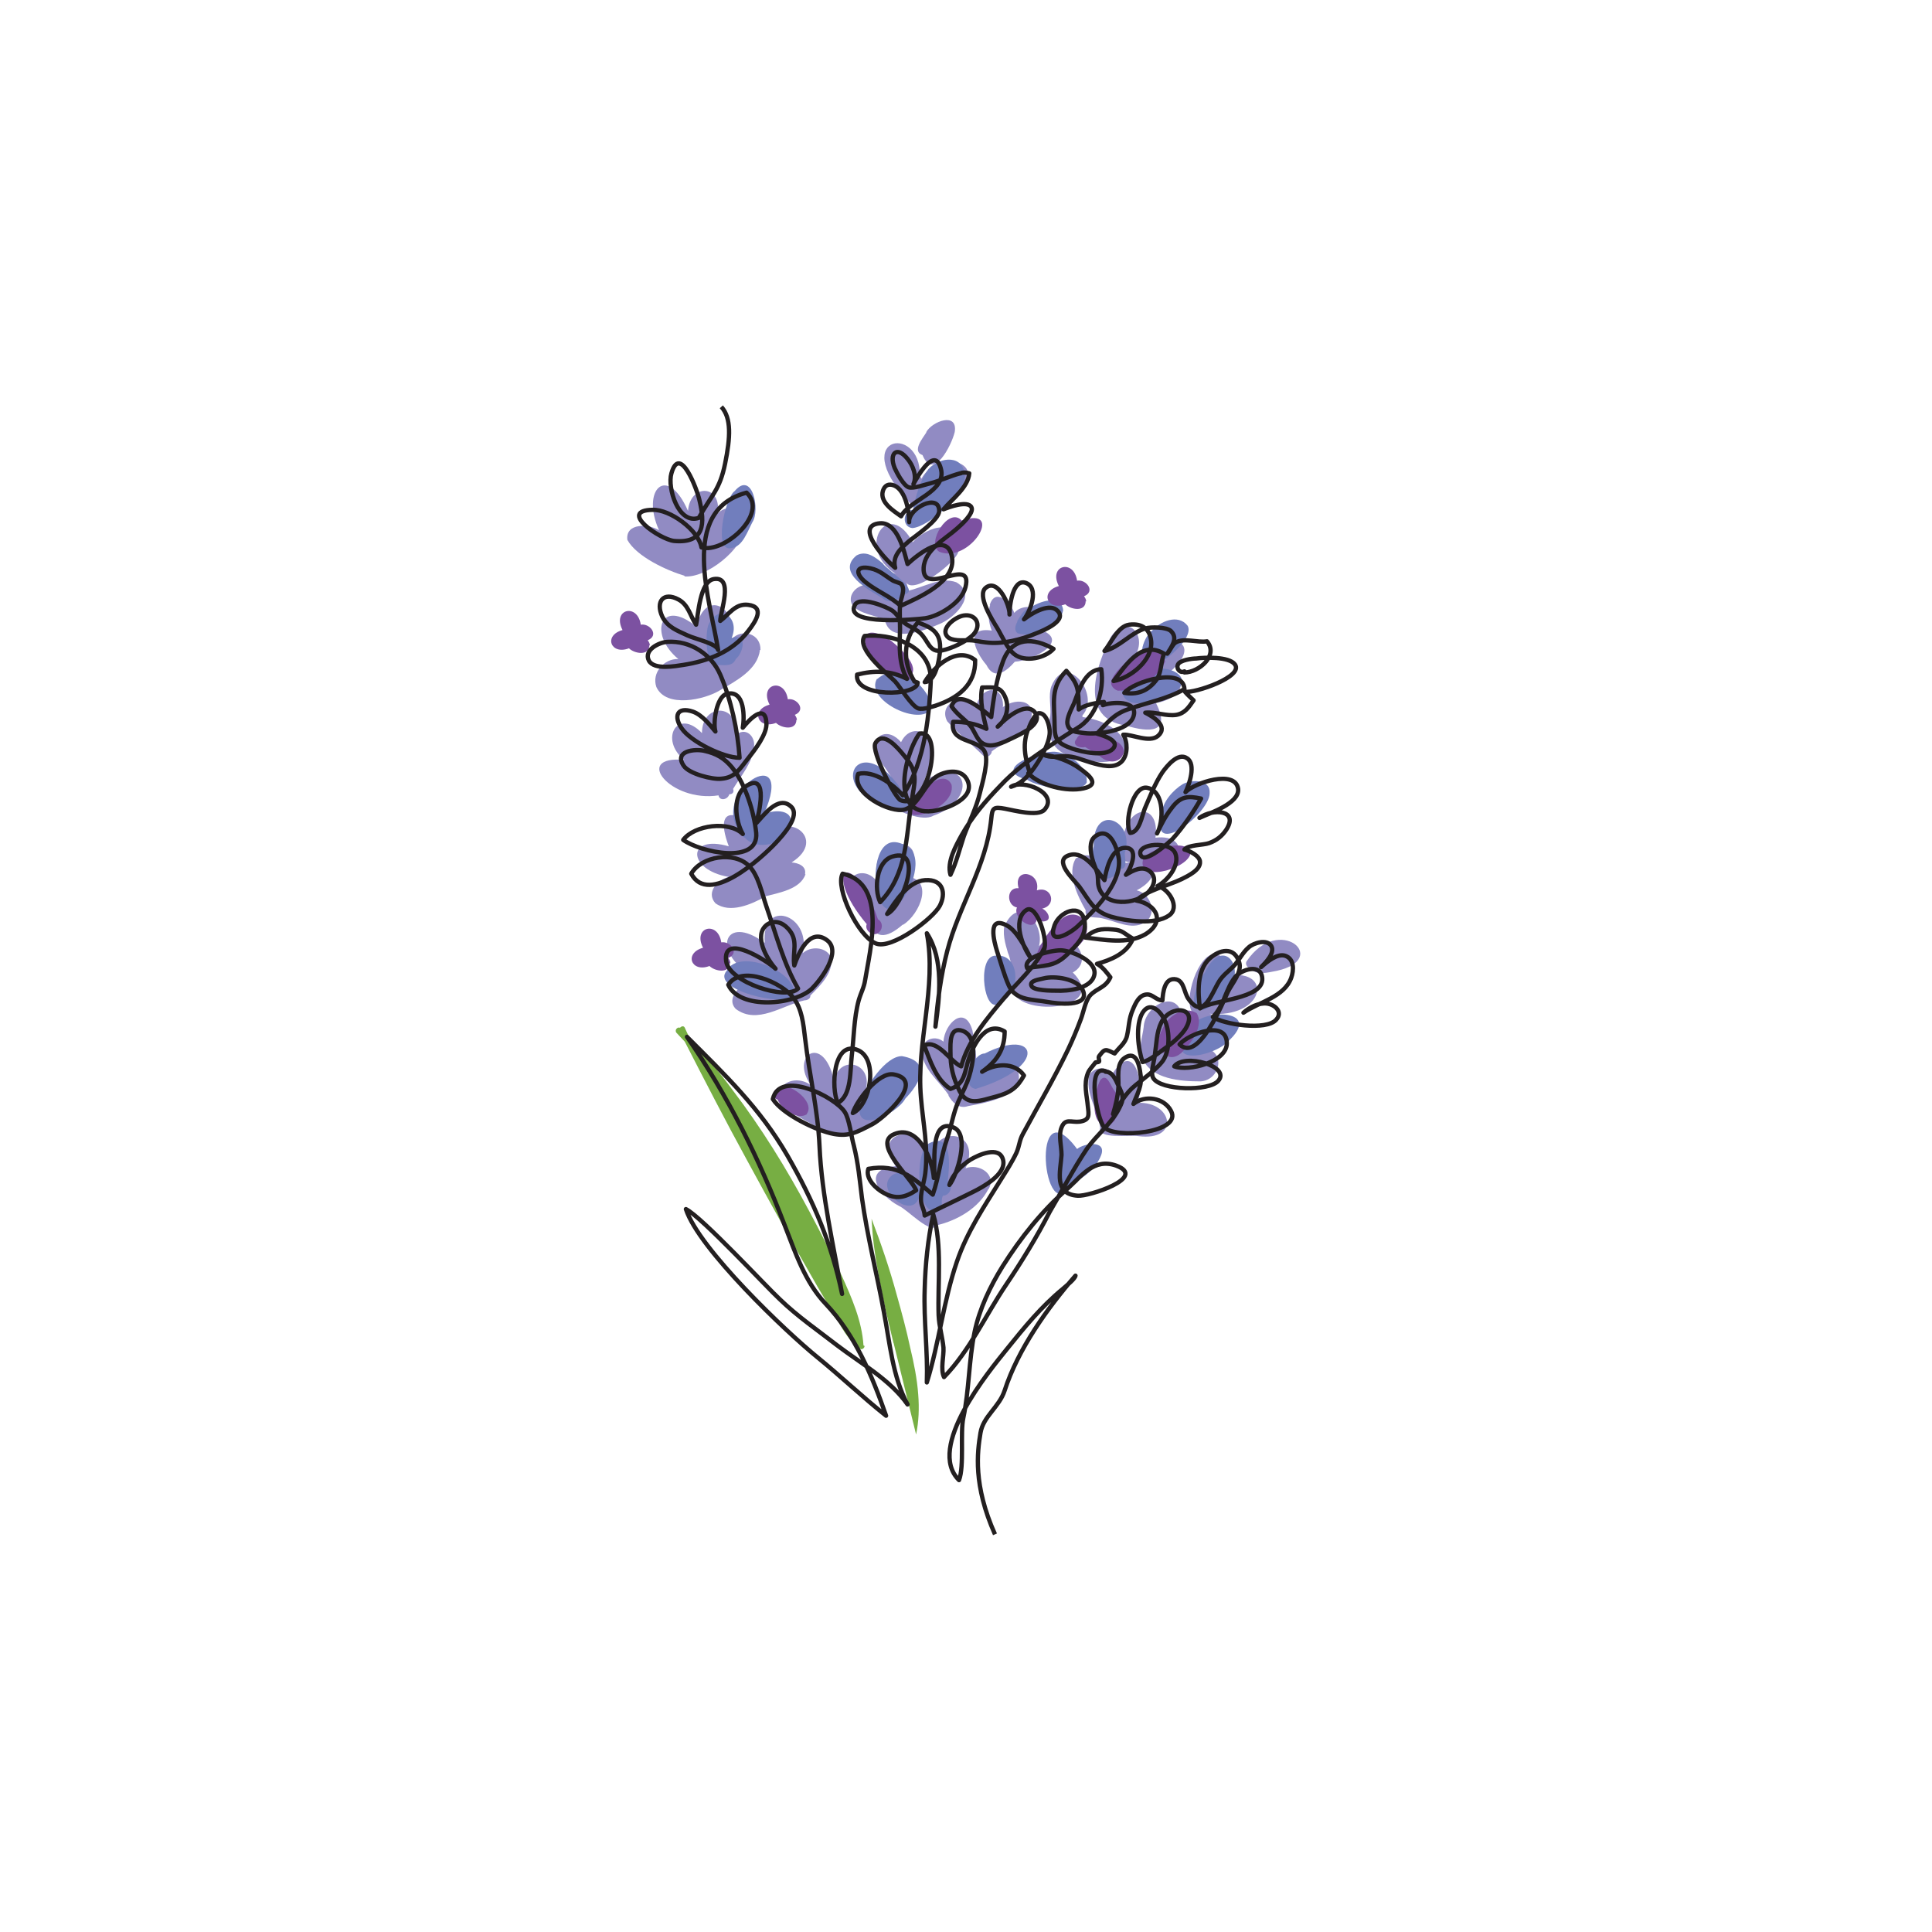 <svg viewBox="0 0 360 360" version="1.1" xmlns="http://www.w3.org/2000/svg">
  <defs>
    <style>
      .cls-1 {
        fill: #7c51a1;
      }

      .cls-2 {
        fill: #918bc3;
      }

      .cls-3 {
        fill: #77ae43;
      }

      .cls-4 {
        fill: none;
        stroke: #231f20;
        stroke-linejoin: round;
        stroke-width: .8px;
      }

      .cls-5 {
        fill: #717ebd;
      }
    </style>
  </defs>
  <g>
    <g id="Layer_1">
      <g>
        <g id="color__x3C_Group_x3E_">
          <path d="M160.9,250.7c-.3-4.6-2.2-8.9-4.1-13.1-1.9-4-3.9-8-6-11.9-4.2-7.9-8.9-15.5-14.3-22.6-2.5-3.4-5.2-6.6-8-9.7-.3-.6-.6-1.2-.9-1.9-.2-.4-.6-.3-.9,0-.5-.2-1.1.5-.6,1,.5.5,1,1.1,1.5,1.6,3.8,7.4,7.6,14.8,11.6,22.1,4.3,7.9,8.6,15.7,13.1,23.5,1.3,2.2,2.6,4.4,3.9,6.6,1.1,1.9,2.2,3.7,4,5,.4.3.9-.1.9-.5Z" class="cls-3"></path>
          <path d="M166.5,250.3c-1.5-6.1-2.9-12.3-3.7-18.5-.2-1.6-.3-3.1-.4-4.7,1.8,4.7,3.4,9.4,4.7,14.2.9,3.2,1.8,6.5,2.5,9.8.7,2.9,1.3,5.9,1.5,8.8.2,2.5.1,5-.4,7.4-1.4-5.7-2.8-11.4-4.2-17.1Z" class="cls-3"></path>
          <g>
            <path d="M165.9,206.7c-6.4,7.7-12.4,4.4-19.5-.1-3.4-3.7,1.2-6.9,4.7-4.4-4-5.5,2.3-9.8,4.3-.9,1.1-4.8,7-3.3,6,1.4,3.9-3.1,9.2,0,4.5,4.1Z" class="cls-2"></path>
            <path d="M170.5,94.7c-13.5-13.4,1.2-16.1.9-6,.1.1.2.3.3.5,2.7-5.1,12.3-3.8,7.3,2.5-2,1.9-6.1,6.6-8.5,3.1Z" class="cls-2"></path>
            <path d="M184.4,112.8c1-3.4,3.9-.6,4.6,1.4,2.5-2.9,9.1.6,4.1,2.9,7.1,2-.5,6-4,6.2-1.6,1.8-3.8,3.6-5.3.6-2-2.3-4.3-7.2,1-6.4-.6-1.5-.8-3.2-.3-4.8Z" class="cls-2"></path>
            <path d="M151,185.6c0,.5-.6.8-1.1.8-4.1.9-8.8,4.6-12.8,1.6-2.2-2.3,1.8-5.4,4-5.6-9-4.8-6.2-12.4,1.4-6.7-.7-8.4,8.7-5.4,7.1,1.9,1.4-1.3,4.1-1.2,5.1.5,1,2.8-1.9,5.6-3.7,7.4Z" class="cls-2"></path>
            <path d="M200.8,141.3c-4.2-.7-6.2-3.8-5.1-7.9.2-1.8-.4-3.8.2-5.5,2.7-6.7,9.3,1.5,5.8,5.4,0,.1,0,.2,0,.3,10.5,1.5,11,11-.8,7.7Z" class="cls-2"></path>
            <path d="M207.1,118.5c3.3-4.4,7,.4,4.1,4.1,6.1-5.8,14.1-3.2,6.2,3.1,5.2,1.7,1.4,4.8-2,5.3,2.9,5.7-1.3,5.5-5.6,4.2-8.9-1.3-5.6-11.3-2.7-16.7Z" class="cls-2"></path>
            <path d="M141.6,121.1c-.4,3.7-4.5,5.8-7.4,7.5-2.9,1.8-10.1,3.4-11.9-.6-.9-2.6,1.4-5.3,4.1-5.2-5.6-4.6-3.4-11.6,3.4-6,1.5-7.2,7.8-3.7,6.5,2.3,2-2.1,5.5-1,5.4,2Z" class="cls-2"></path>
            <path d="M172.6,80.5c1.1-2,5.9-3.8,5.3,0-.6,2.5-4,9.2-6,4.3-2-.7,0-3.1.7-4.2Z" class="cls-2"></path>
            <path d="M133.9,148.2c-9,1.4-16.1-7.5-6.4-6.6-4.7-3.8-1.3-9.8,3.3-5,0-5.8,7.2-5.5,6.2.5,1.8-1.8,3.8,0,3.5,2.1-.3,3-2.4,5.3-3.9,7.8.2.5,0,1-.7,1-.3,1-1.7,1.3-2,.3Z" class="cls-2"></path>
            <path d="M166.3,145.3c-1-2.4-5.2-5.8-2.3-8.2,1.4-.8,2.9,0,3.9,1.2,1.8-3.8,6.3-1.9,5.7,2-.2,1.8-.7,3.5-1.4,5.2,8.5-5.1,9.9,3.7,1.7,6.5-3.8,2.3-18.9-7.3-7.6-6.6Z" class="cls-2"></path>
            <path d="M168.2,172.3c-3,2.6-5.4,3-6.4-1.4-.8-1.5-2.3-2.3-3.1-3.8-2.2-4.1,2.8-6.2,5-2.4-2.9-10.2,11.4-9.3,4.9-1.4,5.7.3,2.8,7.1-.3,9Z" class="cls-2"></path>
            <path d="M186.8,131.7s0,0,0,.1c2.9-2.1,7-1.1,4.9,3.1-1.4,2.6-4.7,3.4-6.9,5.1,0,.7-1,1.4-1.6.8-2.2-2.2-4.7-4.1-6.7-6.4-1.8-3.4,3.2-5.6,5.5-3.2,1.1-3.5,5-3.6,4.9.5Z" class="cls-2"></path>
            <path d="M127.6,107.3c-3.4-1-9-3.6-10.7-6.7-.4-3.2,4-3,5.9-1.8-3.4-7.5,1.5-12.5,5.4-3.6.4-5.2,6.4-4.9,5.5.5,2.1-2.2,5.5-.5,5.1,2.5-.3,4.1-7.2,9.6-11.3,9.2Z" class="cls-2"></path>
            <path d="M170,101.1c3-3.3,9-4.8,8.6,1.6-.3,2-8.2,8.1-9.7,5.9.2.5.3,1,.2,1.5,2.9-.6,6.1-2.7,9.1-1.6,4.1,2.4-.4,6.7-3.2,7.8-2.8,1.2-9.1,3.7-10.1-.7-1.9-1.1-4.7-1.1-6.1-2.9-1-1.8.9-3.8,2.8-3.7-.3-.7-.3-1.6,0-2.3-1.1-1.6,1.6-2.5,2.4-1.2.9,0,1.7.6,2.3,1.3.2,0,.4,0,.7.2-7.9-5-1.3-14.6,3.2-5.7Z" class="cls-2"></path>
            <path d="M150.1,162.9c-1,2.8-4.8,3.4-7.4,4.1-2.6,1.5-6.7,3.3-9.4,1.3-1.8-2,.4-4.4,2.5-4.9-7.8-1.3-7.9-8,0-5.7-3.5-9.3,3.9-5.8,6.9-.9,3.5-6.4,11.8-.5,4.8,3.9,1.3.1,2.8.7,2.5,2.2Z" class="cls-2"></path>
            <path d="M187.4,172.1c2.7-5.3,7.3.2,6.2,4.2,5-4.9,11,2.4,6.3,4.9,6.6,6.6-8.1,8.3-10.9,4.1-.7-2.5-.1-5.2-1.2-7.8-.5-1.7-1.1-3.7-.5-5.5Z" class="cls-2"></path>
            <path d="M200.6,159.9c2.2-1.5,5.2.4,6,2.6,1-1.3,2.7-1.8,4.3-1.8-1.4,0-4.2-1.3-1.9-2.4.3-8.8,7.3-9.1,6.3-2.2,7-.9,5,7.1-1.2,5.1,2,1.8-.7,3.9-2.3,4.7,2.6.6,4,4.4,1.5,6-2.5,1.5-5.4-.3-8-.8-1-.3-3.3.2-3-1.5-1.5-2.6-3.6-6.9-1.8-9.7Z" class="cls-2"></path>
            <path d="M184.2,221.5c-1.8,3.6-5.8,5.9-9.6,6.8-1,2-5.6-3-7.1-3.6-3.8-2-7.1-6.8-.6-7.4-4.5-6.3,3.9-8.3,6.4-2.4,2.5-5.6,9.5-3.4,6.6,2.8,2.5-1,5.9,1.1,4.3,3.9Z" class="cls-2"></path>
            <path d="M232.3,179.1c6-8.9,15.7-.4,5.6,1.8-1.7.3-3.8,1-5.1-.6-.5,0-.8-.8-.5-1.2Z" class="cls-2"></path>
            <path d="M213.1,191.5c.1-4.2,6.4-7.5,7.2-2,.6-.3,1.3-.6,2-.7-2-2.2,1-11.4,4.2-11,1.8.4,3.5,2,3.1,3.9,7.6-.6,5.7,8-4.2,7.2,3.2,1.1,1.3,5.1-.8,6.4,3.9.8,2.7,6-.9,6.2-3.7,0-9.1-.4-10.8-4.2-.9-1.7,0-4.1.2-5.9Z" class="cls-2"></path>
            <path d="M212.1,211.7c-1.5-.3-7.7.7-7.1-1.6-.4-3.2-2.9-6.6-2-9.8.9-1.6,3.2-1.5,4.4-.4,4-6.1,5.9,2.1,4.6,5.6,6.5-.3,8,7.2.1,6.2Z" class="cls-2"></path>
            <path d="M176.8,204.1c-1.8-2.7-5.2-5.1-5-8.6.3-2,2.6-2.6,4-1.4.2-3.4,4-7,5.4-2.1.4,2.1.7,4.3.8,6.5,2.4-.8,6-1.8,7.6.9,1.8,4.8-5.9,6.1-9.2,6.7-1.7.6-2.9-.6-3.7-2Z" class="cls-2"></path>
            <path d="M137.1,122.8c-.5,1.3-1.9,1.2-3.1,1.1-2.6,1.4-2.7-6.3-1.9-7.7,2.1-4,5.9-.9,4.2,2.7,3-1.1,2.3,2.7.8,3.9Z" class="cls-5"></path>
            <path d="M170.1,95.1c.5-2.6,1.3-5.5,2.9-7.7,2.2-2.4,6.7-2.7,6.8,1.4,0,3.4-6.8,9.4-9.8,9.6-2-.2-1.8-3.3.1-3.4Z" class="cls-5"></path>
            <path d="M168.3,110.8c-.8,1.1-2.7,1.7-3.8.7-2.5-1.5-8.8-4.8-4.9-8,1.8-1,3.5.3,4.9,1.5.7,1.2,7.4,5.2,3.8,5.8Z" class="cls-5"></path>
            <path d="M147.1,154.1c-.8,3.3-6.1,4.5-8.3,2-.3-.1-.5-.4-.6-.7-6.7-7.7,10.5-18.1,4.1-3.6,1.9-1.1,6.1-1,4.8,2.2Z" class="cls-5"></path>
            <path d="M140.2,97.3c-.9,1.7-1.8,4.5-3.8,4.8-3.6,1.1-1.3-9.4.5-10.6,3.3-3.9,4.8,3.6,3.3,5.8Z" class="cls-5"></path>
            <path d="M163.5,126.5c3.5-3.1,8.3.4,9.8,4,.3.6.5,1.3,0,1.9-2.6,2.7-12.1-2.1-9.9-5.9Z" class="cls-5"></path>
            <path d="M189.5,115.8c.6-.9,1.2-2.3,2.4-2.5,1.6-1.2,5.9-2.7,6.2.4-.6,3.3-5.5,5.2-8.5,4.3,0,0-.1,0,0,0-.7-.6-.4-1.5,0-2.2Z" class="cls-5"></path>
            <path d="M168.7,204.7c-1.6,3-10.3,7.1-8.2.5.7-2.7,4.6-8.5,7.6-8.4,5.6,1,3.3,5.1.6,7.9Z" class="cls-5"></path>
            <path d="M203.8,157.6c-.2-8.1,7.8-4.8,5.8,1.3-.1.9.7,3.1-.9,3-3.1,4.7-5.9-.9-4.9-4.3Z" class="cls-5"></path>
            <path d="M186.2,186.9c-2.8,2.3-4.2-8.2-1-8.8,5.1-.8,5.2,7.3,1,8.8Z" class="cls-5"></path>
            <path d="M225.4,147.8c0,3.8-11.3,12.5-8.9,3.9,0-2.2,2.1-4.5,3.9-5.6,1.7-.9,5.2-.9,5,1.7Z" class="cls-5"></path>
            <path d="M148,185.6c-1.4,2.1-15.7-1.1-12.6-4.7,2.3-4.4,13.4.2,12.6,4.7Z" class="cls-5"></path>
            <path d="M214.6,117.6c1.5-1.8,4.9-3.3,6.7-1,1.3,2.3-4.8,7.5-7,7.4-2.6-1.1-1.4-4.8.2-6.4Z" class="cls-5"></path>
            <path d="M202.5,145.8c-1.2,2.4-9.3.8-11.1-.5-7.1-1.9,2.5-5.6,5.4-5.2,2.6.3,5.9,2.9,5.7,5.7Z" class="cls-5"></path>
            <path d="M166.6,151.1c-14.6-4.3-5.3-17.2,2.9-1.3.5,1.6-1.9,1.7-2.9,1.3Z" class="cls-5"></path>
            <path d="M170,164.2c-7.5,17.2-10.6-14.3-.1-5.8,1.1,1.7.7,3.9.1,5.8Z" class="cls-5"></path>
            <path d="M218.5,129.2c-2.2,1.3-8.7,3.5-9.4-.2-1.4-2.1,4.3-3.9,5.9-4.2,3.3-1,7.8,1.8,3.5,4.4Z" class="cls-5"></path>
            <path d="M181.8,202.9c-2.9-.4-.7-6.6,1.7-6.6,9.8-5,12,2.5-1.7,6.6Z" class="cls-5"></path>
            <path d="M229.2,193.7c-2.8,3.4-13.3,5.1-7-1.6-1.2-3.8,13.6-4.9,7,1.6Z" class="cls-5"></path>
            <path d="M205.2,215.2c-.8,2.1-2.4,3.6-4.3,4.7,0,.6-.7.7-1.2.7-5.3,9.1-7.9-18.5,1-6.5,1.3-1.1,5.5-1.7,4.5,1.1Z" class="cls-5"></path>
            <path d="M224.5,181.2c3.6-7.4,8.5,0,3.4,4.4-5.7,5.8-7,.8-3.4-4.4Z" class="cls-5"></path>
            <path d="M171.2,223.2c-1.2,3.8-7.3-.7-5.6-3.5,1.9-3.1,7.1.9,5.6,3.5Z" class="cls-5"></path>
            <path d="M175.5,224.5c-4.4,5.1-5.6-10.1-2.3-11.5,4.4-2.1,3.7,4.5,3.4,7.1,1.2.8.4,2.7-.9,2.7-.3.6-.2,1.2-.2,1.8Z" class="cls-5"></path>
            <path d="M121,120.2c0,2.1-2.8,1.6-3.8.6-3.4,1.3-4.8-2.4-1.2-3.4-2-3.9,2.8-5.1,3.4-1,1.7-.3,3.5,2,1.3,2.9.2.3.4.6.4,1Z" class="cls-1"></path>
            <path d="M148.4,134.1c0,2.1-2.8,1.6-3.8.6-3.4,1.3-4.8-2.4-1.2-3.4-2-3.9,2.8-5.1,3.4-1,1.7-.3,3.5,2,1.3,2.9.2.3.4.6.4,1Z" class="cls-1"></path>
            <path d="M202.3,112c0,2.1-2.8,1.6-3.8.6-3.4,1.3-4.8-2.4-1.2-3.4-2-3.9,2.8-5.1,3.4-1,1.7-.3,3.5,2,1.3,2.9.2.3.4.6.4,1Z" class="cls-1"></path>
            <path d="M136,179.4c0,2.1-2.8,1.6-3.8.6-3.4,1.3-4.8-2.4-1.2-3.4-2-3.9,2.8-5.1,3.4-1,1.7-.3,3.5,2,1.3,2.9.2.3.4.6.4,1Z" class="cls-1"></path>
            <path d="M168.8,126.7c-7.6-2-10.9-12-3.4-7.8,1.6,1.2,5.8,4.7,4.5,6.8,0,.6-.4,1.2-1.1,1Z" class="cls-1"></path>
            <path d="M194.4,171.7c-.4,0-.8-.2-1.2-.4-.5,2.6-4.6-.3-3.7-2.2-2-.4-2-3.8.3-3.6-1.1-4,4.2-3.1,3.4.4,2.8-.9,3.8,2.8,1,3.4,1.1.5,2,2.3.2,2.4Z" class="cls-1"></path>
            <path d="M171.6,148.1c.9-1.7,4.4-4.6,5.7-1.9,1.1,5.2-13.1,8.7-5.7,1.9Z" class="cls-1"></path>
            <path d="M175,102.8c-2.5-1.6,1.8-8.5,4.2-5.8,8.2-2.8,1.5,8.2-4.2,5.8Z" class="cls-1"></path>
            <path d="M163.8,173.7c-.9,1-2.8-.2-2.3-1.5-8.6-10.2-2.7-14.8,2.1-.9.9.5.9,1.7.3,2.3Z" class="cls-1"></path>
            <path d="M208.3,128.7c-.7-.2-1.5-1-1.2-1.8.8-3,9.1-9.1,10-3.6-1.4,3.2-5.4,5.4-8.8,5.4Z" class="cls-1"></path>
            <path d="M220.5,195.8c-.9,1.1-2.6,1.8-3.6.4-2.5-.1-.7-3.7,0-5.1,1.1-2,3.9-3.7,6.1-2.3,1.3,2.2-.8,5.3-2.4,6.9Z" class="cls-1"></path>
            <path d="M202.1,174.9c-1.7,2.4-4.8,4.7-7.7,4.7-3.9.4,1.8-7.4,3.2-8.2,2.7-2.5,6.2.2,4.5,3.4Z" class="cls-1"></path>
            <path d="M208.2,207.3c-.1,1.1-.8,2.3-2.1,2.5-3.2-.5-2.2-6.4-1.1-8.5,1.2-1.5,1.9.9,2.5,1.7.9,1.2,1.4,3,.6,4.4Z" class="cls-1"></path>
            <path d="M204.7,140.8c-.8-.6-1.7-1.1-2.5-1.6-1,.3-2.6-.4-1.6-1.5.8-2,4.8-1.1,6.2,0,5.2,1.3,1.5,6.5-2.1,3Z" class="cls-1"></path>
            <path d="M150.4,207.6c-1.8,1.2-4.8-.9-5.5-2.7-2.1-.7,0-2.9,1.5-2.4,1.9.2,5.4,3.1,3.9,5.1Z" class="cls-1"></path>
            <path d="M221.8,159.2c-.9,2.9-10.4,5.4-8.7.6,1.3-1.7,8.7-3.8,8.7-.6Z" class="cls-1"></path>
          </g>
        </g>
        <path d="M185.4,285.9c-4.1-9.2-3.3-15.3-2.7-18.9.5-3.1,3.5-4.8,4.5-7.9,2.5-7.7,7.9-15.3,13.2-21.4-.1.6-1.6,1.8-2.4,2.5-4,3.3-7.1,7.1-10.4,11.2-3.3,4.1-15.1,18.3-8.9,24.4,1-2.6.2-8.8.8-11.6,1.1-5.2,1-10.6,2.1-16,.9-4.3,2.9-8.5,5.2-12.2,3.4-5.4,7.4-10.4,12.1-14.5,2.6-2.3,4.9-5.8,9.1-4.3,5.9,2.2-5.2,5.8-7.2,5.6-4.5-.3-3.2-4.5-3-7.6,0-1.6-.6-3.7,0-5.1.7-1.8,1.8-.9,3.4-1.1,1.9-.3,1.7-1.2,1.5-2.9-.2-2.2-.8-4,0-6.1.3-.8,1-1.4,1.4-2,0-.1.5,0,.7-.2.1-.2-.2-.7,0-1,1.1-1.5,1.2-1.3,2.9-.5.8-1.1,2-1.9,2.3-3.3.4-1.7.3-3.1,1.1-4.9.5-1.2,1.2-2.8,2.7-2.8,1,0,1.7,1.1,2.8,1.1.1-1.5.4-4.4,2.6-3.9,1.5.4,1.4,2.5,2.3,3.7,2.8,3.9,4.2-1,5.7-3.4.7-1.1,1.7-1.8,2.6-2.7,1-1,1.7-2.6,2.9-3.6.9-.8,3.4-1.6,4.2-.2.7,1.3-1.1,3.1-1.9,3.9,1.1-1,3-2.6,4.5-2.1,1.7.6,1.6,2.7,1.1,4.1-1.3,3.6-6,4.5-8.9,6.5,1.1-1,2.9-1.9,4.4-1.7,1.5.2,3,1.6,1.7,3-1.8,2.1-9.8.9-11.8-.5,2.1-2.1,2.4-5.3,4.2-7.5,1.1-1.3,4.8-2.6,5,.3.3,3.9-9.3,4-11.6,5.6-.4-2.9-.6-7,1.7-9.2,1.9-1.8,4.7-2.4,5.6.6.6,1.8-1.3,3.9-2.1,5.5-.9,1.9-5.5,13.3-9,9.8,1.6-1.9,8.8-4.7,8.8-.2,0,3.5-7.1,5.3-9.8,4.3,1.9-2.5,10.6,0,8.2,2.7-1.7,2-10.7,1.8-12.1-.5-.6-1,.2-3.2.3-4.4.3-2,.3-4.2,1.2-6,1.7-3.4,7-2.9,4.5,1.2-.9,1.4-2.6,2.8-3.9,3.7-1.2.8-2.7,2.2-4.1,2.5-.8-2.3-1.4-6.9,0-9.2,1.6-2.5,3.8.2,4.4,2.1.7,2.1.6,5.4-.8,7.1-1.2,1.5-3.3,3-4.9,4.3-2,1.6-2.8,3.4-4.2,5.4.5-1.7.9-3.3,1-5,.1-1.7-.5-4.4,1.2-5.5,2.1-1.4,2.7,1.3,2.9,3,.4,2.2-.6,3.7-1.3,5.6,2.1-1.7,5.7-1.2,7,1.3,2.2,4.1-10.6,5.3-12.5,3-1.3-1.5-3.4-12.2.5-10.3h-.2c1.3,0,1.9,1.5,2.4,2.6,1,2,1,2.5.2,4.1-1.4,2.9-4.3,5.1-6.1,7.7-2.5,3.7-4.7,8-6.9,11.7-2.4,4.7-5.3,9.4-8.2,13.7-3.7,5.5-6.8,12.3-11.5,17.1-.7-1.5,0-3.9-.1-5.5-.2-2-.8-3.9-.9-6-.2-6,.7-13.1-1-18.8-1,4.5-1.5,9.5-1.6,14-.2,5.8.6,11.6.4,17.3,2.3-7.4,3.1-15.2,5.6-22.5,1.9-5.6,5.1-10.3,8.2-15.3,1-1.6,2.1-3.3,2.9-5,.6-1.4.5-2.2,1.2-3.5,2.8-5.2,5.8-10.3,8.4-15.7.9-1.9,1.7-3.8,2.4-5.7.5-1.3.8-3.3,1.7-4.4,1.3-1.4,2.9-1.4,3.8-3.4-.7-.9-1.4-1.9-2.5-2.5,2.5-.7,5.6-1.9,6.7-4.7-1.6-.9-1.9-1.6-3.7-1.7-2.3-.2-3.5,0-5.2,1.5,3.5.4,7.9,1.3,11.2-.6,3.8-2.3,2.2-5.6-1.7-6.3,2.2-2,5.8-2.7,8.5-4,1.2-.6,3.5-1.7,3.4-3.2,0-1.1-2-2.1-2.9-2.3.7-.9,3.5-.8,4.6-1.2,1.4-.5,2.4-1.3,3.2-2.5,2.4-3.7-2.5-4-5-2.2,1.9-.9,7.5-2.7,7.2-5.4-.5-3.7-8.2-1.1-9.8.6.7-1.4,2-5.2.3-6.3-1.7-1.2-3.8,1.5-4.6,2.6-1.4,2.1-2.3,4.5-3.3,6.8-.5,1.3-1,4.4-2.7,4.5-1.2-1.9.5-9,3.2-8.4,3.3.7,3,6.4,1.8,8.5.7-1.6,1.6-3.3,2.7-4.7,1.7-2.3,3.1-2.3,5.5-1.8-1.4,2.5-3.4,5.4-5.3,7.5-.6.6-5.4,5-6,2.9-.6-2,5.5-2.6,6.5-.2.9,2.3-1.5,5.1-3.3,6.1,2.1.5,4.3,4,2.1,5.5-2.6,1.8-8.1,1-10.8.2-3.3-1-4-3-5.9-5.6-1-1.3-5.1-5-1.7-5.9,2.7-.7,5,2.9,6.4,4.7.3-1.7,1.1-5.7,3.6-6,3.1-.3,1.3,3.9.4,5,1.3-.8,3.1-1.8,4.5-.6,1.3,1.1.7,2.8-.3,3.8-2.2,2.4-8.4,2.9-9.3-1.1-.2-.8,0-1.7-.3-2.6-.3-.9-.7-1.7-.9-2.6-.3-1.2-.6-3.1.5-4,2.8-2.2,4.3,2.3,4.5,4.4.3,4.5-4.6,9.4-7.7,12.3-1.6,1.5-5.7,3.7-4.3-.2.9-2.5,5-4.3,5.6-.7.4,2.7-1.5,4.4-3.2,6.1-2.5,2.5-4.4,2-7.5,2.6-1-2.2,5.1-3.5,6.6-3.3,2,.2,6.5,2.1,5.9,4.6-.6,2.6-5,3-7.1,2.9-.8,0-4.3,0-4.6-.9-.5-1,1.6-1.2,2.3-1.4,1.9-.5,6.3,0,7.3,2.3,1.3,3.2-5,2.4-6.6,2.1-2.7-.5-5.9-.2-7.2-3-.9-2-1.5-4.3-2.2-6.4-.6-1.9-1.9-6.9,1.9-4.8,1.8,1,3.4,4.2,4.3,5.9-1.3-1.7-3.5-6.9-.8-8.8,2-1.4,4.2,5.9,3.3,7.4v-.2c-1.5,3.3-5.2,6.5-7.5,9.3-3.2,3.8-6.6,7.8-7.9,12.6-2-.8-4.3-5.1-6.9-3.9,1.1,2.8,2.2,6.4,4.9,8.1,2.4-.8,2.6-2.6,3.2-4.9.7-2.5,3.1-8.1,6.9-5.8,0,3.3-1.4,5.5-4.2,7.5,2.3-1.5,6-1.9,7.8.7-1.2,2.2-2.5,3.2-5.1,3.9-3.1.8-5.4,1.9-6.9-1-1.3-2.7-1.7-4.5-1.7-7.4,0-1.5-.2-4.7,2.3-3.8,2.9,1.1,1.9,6.2,1.2,8.4-.5,1.7-1.3,3.1-2,4.7-1,2.2-1.3,4.6-2.1,6.9-1.2,3.4-1.5,7.1-2.7,10.5-3.7-3.2-6.5-5.8-12-4.8-.6,1.8,1.4,3.7,2.9,4.5,2.2,1.2,3.9.9,6-.5-.8-2.3-8.4-8.8-4-10.5,4.5-1.8,7.1,5,7.3,8.2.4-1.9-1-11.4,3.7-9.4,3.1,1.3.6,9-.8,10.7.6-2,2.2-3.6,3.9-4.7,1.5-.9,5.4-2.7,6.1,0,.7,2.7-3.8,5.1-5.6,6-3,1.5-6,2.9-9,4.4-.1-1.3-.7-1.8-.7-3.1,0-1.5.6-3.2.8-4.7.6-4.9-.4-9.3-.8-14.2-.9-10.1,3-20.6,1.1-30.6,3.2,4.9,2.4,11.8,1.6,17.4.4-4.8,1-9.5,2.2-14.1,2.2-8.5,7.3-15.8,8.2-24.6.2-2.1.4-2.3,2.6-1.9,1.6.3,6.1,1.5,7.3.2,2.8-3.1-4-5.8-6.2-4.3,1.7-.5,2.8-1.6,3.9-3,1.3-1.7,3.3-5,3.3-7.2,0-1-.6-3.7-2.1-3.5-.7.1-1.6,2.2-1.8,2.7-1.3,2.9-.7,5.6.2,8.5,0,0-.2,0-.3,0,2.2,2.3,7.2,3.5,10.3,2.8,3.2-.7,1-2.5-.7-3.7-1.9-1.4-4.5-2.3-6.8-2.6,1.3.7,2.6.3,4,.3,1.8,0,3.2.7,4.9,1.2,1.8.5,4.4,1.3,5.8-.3,1.1-1.3,1-3.6.2-4.9,1.7-.1,4.9,1.6,6.5.2,2-1.8-1-3.6-2.4-4.3,1.9-.2,3.9.7,5.8.4,1.6-.3,2.3-1.4,3.2-2.7-.5-.5-1.1-1-1.6-1.6,1.8.3,11-2.8,9.3-5.1-1.1-1.5-5.7-1.3-7.2-1.1-.8,0-3,.3-3.4,1.1-.4.8.4,1.7,1.2,1.3v.2c2.7,0,6.4-3.2,4.2-5.8-1.7.3-4.3-.7-5.8.2-.6.3-1.1,1.6-1.6,2.1.7-1.2,2.1-2.8.7-4.2-.8-.8-3.8-.8-4.8-.5-2.7.8-4.8,3.5-7.6,4.2,1.3-1.6,2.5-4.6,4.6-4.9,2.4-.3,3.9.8,4.1,3.1.3,3.5-3.8,6.8-7,7.4,2.2-2.8,5.1-7.7,9.4-5.1-.7,1.7-.4,3.7-1.6,5.1-1.5,1.9-3.5,2.6-5.8,2.2,1.7-2.1,11-4.9,11.2-.7-3.3,1.9-7,2.5-10.6,3.8-2.6.9-3.8,2.5-5.7,4.5,1.3.4,4.3,1.3,3,2.8-1.5,1.6-5.8.6-7.6,0-2.8-1-3.3-1.7-3.3-4.4,0-4.1-.9-7,2.2-10.1,2.4,2.7,2.2,3.5,2.3,7.2,1.2-.9,3.1-1.2,4.7-1.4,0,.2-.1.4-.2.6,1.5-.6,6.7-1,5.7,2.1-.9,2.8-6.9,3.4-9.1,3.1-1.6-.2-2.9-.2-3.2-1.7-.2-1.1.8-2.9,1.2-3.8.9-2.3,2-6.3,5.1-6.4.6,3.9-.9,8.9-4.5,11-2,1.2-3.8,2.4-5.7,3.7-3.2,2.2-6,4.2-8.7,7.1-2.7,2.8-5.2,5.7-7.1,9.1-1.1,2-2.8,5-2.1,7.4,1.1-2.3,1.7-4.8,2.5-7.2,1-2.7,2.3-5.2,3-8.1.4-1.7,1.8-6.2.8-7.8-1.5-2.3-6.5-1.5-5.8-5.4,2.2,0,4.1.3,6.2,1.3-.6-2.4-1.3-5.2-.8-7.7,2.2,0,3.4-.3,4.3,1.8.8,1.8.3,4.2-1.4,5.5,1.3-1.4,5.2-4.8,6.9-2.7,1.8,2.2-2.9,4.2-4.1,4.8-1.7.8-4.2,2.2-5.9.8-.9-.8-1.3-2.3-2.1-3.2-1.1-1.2-2.5-2.1-3.4-3.5,1.2-3.5,6,.9,7.4,2,.4-3.4,1-7.2,2.2-10.4,1.7-4.6,5.7-4.4,9.4-2.3-1.5,1.7-5.3,2.6-7.3,1-1.3-1-2.3-3.4-3.2-4.9-.8-1.3-3.9-6.1-2.1-7.5,2.3-1.8,4.5,3.4,4.4,5,0-1.6.6-6.7,3-5.9,2.6.9.9,5.3-.3,6.8,1.1-.9,4.4-3,6-1.8,2.5,1.9-2.4,3.9-3.7,4.4-2.8,1.2-6.4,2.1-9.4,1.7-1.1-.1-2-.4-3.2-.4-1.1,0-3.2.2-4-.7-1.3-1.5,1.4-3.6,3-3.9,2.3-.4,3.5,1.7,1.9,3.5-1.2,1.3-4.2,2.7-5.9,3-2.4.5-2.5-1.9-4.1-3.3-.9-.8-2.2-1.2-3.2-2.1-.7-.6-1.1-1.4-1.9-2-1-.7-6-2.8-7-1.1-2.2,4,11.7,2.7,13.1,2.5,2.6-.4,6.8-2.9,7.5-5.8,1.5-6-8.1,2-7.8-3.6.2-3.4,4.1-5.4,6.2-7.3.7-.6,3.3-2.9,2.7-4-.7-1.3-4.2,0-5.2.4,1.6-1.9,4.6-4.1,4.8-6.7-.6-.2-1.3-.2-1.6,0h-.1c-1.9.5-3.7,1.4-5.7,1.9-.9.2-3,1-3.9.7-1-.4-2.2-2.7-2.6-3.6-1.1-2.7.4-4.2,2.4-1.7,1,1.2,1.8,3.2,1.1,4.7.8-1.5,4-7.1,5.1-2.9,1.2,4.3-5.8,5.8-7.4,8.9-1.4-1-4-2.6-3.4-4.7.3-1,1-1.5,2.2-1,2.1,1,2.7,4.8,2.7,6.8-.2-2.6,5.6-5.5,5.6-2.1,0,1.7-4.5,4.7-5.7,5.7-1.5,1.3-3.1,2.8-2.5,4.9-1.4-1.1-8-7.9-2.8-8.3,3.3-.2,4.5,5.4,5.1,7.6,1.8-1.7,7.5-6.3,8.3-1.2.7,4.6-6.4,7.5-9.6,9-1.9-1.8-4.4-2.7-6.5-4.4-2-1.6-1.9-3.2.9-2.6,1.8.4,2.7,1.4,4.2,2.3.4.2,1.2.4,1.5.6.9,1.1-.1,2.7-.2,3.9-.1,1.4,0,3,0,4.5-.1,3-.3,6.5,1.3,9.3-3.1-1.6-6.1-1.6-9.3-.8-.6,4.3,11.2,4.1,11.3,1.5,0,0-.8-.3-.6-.2-2.3-3.7-2.1-7.9.6-11,3.7,1.2,4.6,2.7,4,6.5-.2,1.4-.9,4.5-2.7,4.6,1.7-2.9,6-6.8,9.4-4.1.1,4.6-3.2,7.1-7.4,8.5-.4.1-2.3.8-3.2.5-1.2-.4-3.4-4-4.3-5-1-1.1-7.4-6-5.7-8.5,4.8-.5,11.8,1.6,12.3,7.4,0-.2,0-.3.1-.5-.3,7.4-1,16.4-5.3,22.8-1.8-2.1-5.4-4.7-8.3-4-1.4,3.6,6.1,7.5,8.8,6.6,2.6-.9,3.5-4.8,6.1-6.3,1.7-.9,4.5-1.3,5.5,1,1.4,3.2-3.7,5.1-5.8,5.5-8.7,1.8-6.2-10-3.2-14.3,4.7-.9,1.8,14.5-3.5,12.4-1-.4-5.5-9.1-4.7-10.6,1.4-2.5,4.2.9,5.2,2.1,2.9,3.4,2.2,4.6,1.5,9-1,6.6-.8,13.3-5.8,18.5-1.2-2.5-.7-7.6,2.3-8.5,5.9-1.8,1.9,9.3-1,10.7,1.5-2.3,3.9-6.1,7.1-6.3,3.4-.2,3.9,2.5,2.7,4.8-1.3,2.4-9,8.2-11.9,7-3.4-1.4-7.6-10.4-6.2-13,8.4,1.8,5.1,14.2,4.2,19.8-.2,1.4-.8,2.4-1.2,3.8-.9,3.3-.9,7.1-1.3,10.4-.3,2.5,0,7.4-2.6,8.7-1.3-2.6-.9-11.9,3.8-9.8,3.8,1.7,2.3,10.2-1,11.7.7-2.3,4.8-7.7,7.6-7.2,6.2,1.1-2,8.3-4,9.3-2.9,1.5-4.3,2.3-7.1,1.8-3.3-.6-9.6-3.7-11.4-6.5,1.3-5.6,11.6-.4,13.4,2.4.9,1.4,1.2,4.6,1.7,6.3.8,3.2,1.1,6.4,1.5,9.7,1,7.2,2.8,14.2,4.1,21.3,1.1,5.7,1.6,12,4.4,17.2-3.1-4.5-8.9-7.8-13.1-11-3.6-2.8-7.4-5.4-10.7-8.6-2.4-2.2-14.5-15.3-17.5-16.8,2.4,7.4,18.7,22.9,24.5,27.6,4.3,3.5,8.4,7.4,12.8,10.9-2.6-7.5-5.8-15.1-11.3-20.9-3.8-4-5.6-9.5-7.6-14.6-4.7-12.3-10.6-24.2-18.2-35.1,7.1,7.1,13.6,13.3,18.7,22.1,4.9,8.5,8.3,16.6,10.2,25.8-1.6-9-3.8-18.4-4.2-27.5-.3-6.8-1.9-13.3-2.7-20.2-.3-2.6-.6-5.5-2.2-7.5-2.1-2.8-9.7-6.2-12.1-2.4,2.1,4.7,12.4,3.8,15.6.7,1.7-1.7,5.6-6.9,2.8-9-3.3-2.5-5.4,2.6-6.1,4.7-.4-2.5.9-4.7-1.2-6.9-1.1-1.2-2.6-1.6-3.9-.7-2.6,2,0,6.4,1.6,8.2-1.6-1.5-9.9-6.8-9.2-1.4.5,3.9,11.2,7.4,13.4,5.1-2.6-4.4-4.2-10.4-5.9-15.3-.8-2.3-1.5-5.9-3.3-7.6-2.7-2.7-8.8-1.8-10.7,1.5,3.2,6.1,13.1-2.9,15.8-5.8,1.3-1.4,4.6-5,2.8-6.7-2.4-2.3-5.3,1.9-6.5,3.1.5-1.7,2.3-9.3-1.6-7.1-3,1.7-2.3,6.7-.9,9.1-2.5-2.5-9-1.7-11.1,1.1,3.2,2.3,14.1,4.7,13.6-1.3-.4-3.9-2-9.1-4.5-12.2-1.4-1.7-2.9-2.6-5.2-3.1-1.7-.4-5.7,0-3.8,2.8,1,1.5,5.4,2.6,7,2.4,2.6-.2,3.4-1.8,5-3.8,1.2-1.5,3.6-4.6,3.4-6.6-.2-3.8-3.3-.5-4.4.9.3-1.6.5-7.2-3-6.3-1.9.5-2.6,5.4-2.1,7-1.1-1.3-2.5-3.1-4.2-3.7-3-1-3.6.9-2.1,3.1,1.7,2.5,7.8,5.5,10.8,5.5-.3-4.9-1.6-10.9-3.6-15.5-1.6-3.7-5.5-6.4-9.9-6.1-1.5.1-4.4,1.5-3.4,3.5,1,1.8,5,1,6.4.8,4.6-.7,9.2-2.5,12.1-6.3,1.4-1.8,3.2-4.5,0-4.9-2.4-.3-3.6,1.8-5.2,3,0-1.7,2.6-8.4-1.2-7.8-2.6.4-2.9,6.7-3.3,8.5-1.1-1.6-1.4-3.7-3.3-4.7-2.8-1.5-4.3.4-3,3.2,1,2,2.8,2.6,4.7,3.5,1.5.7,5.4,1.5,5.7,2.7-1.4-9.1-7.4-25.9,5.3-29.3,4.2,3.9-4.2,11.4-8.4,10.2-.6-3.3-5.9-7.1-9.1-7-6.5.1,1.3,5.5,4,5.8,5.7.5,5.8-3.2,4.7-7.7-.4-1.8-3.6-10.5-5.2-4.9-.8,2.7,1.3,9.6,5.1,8.3,2.4-4.3,3.9-5.2,4.9-10.1s1.2-8.5-.7-10.6" class="cls-4"></path>
      </g>
    </g>
  </g>
</svg>